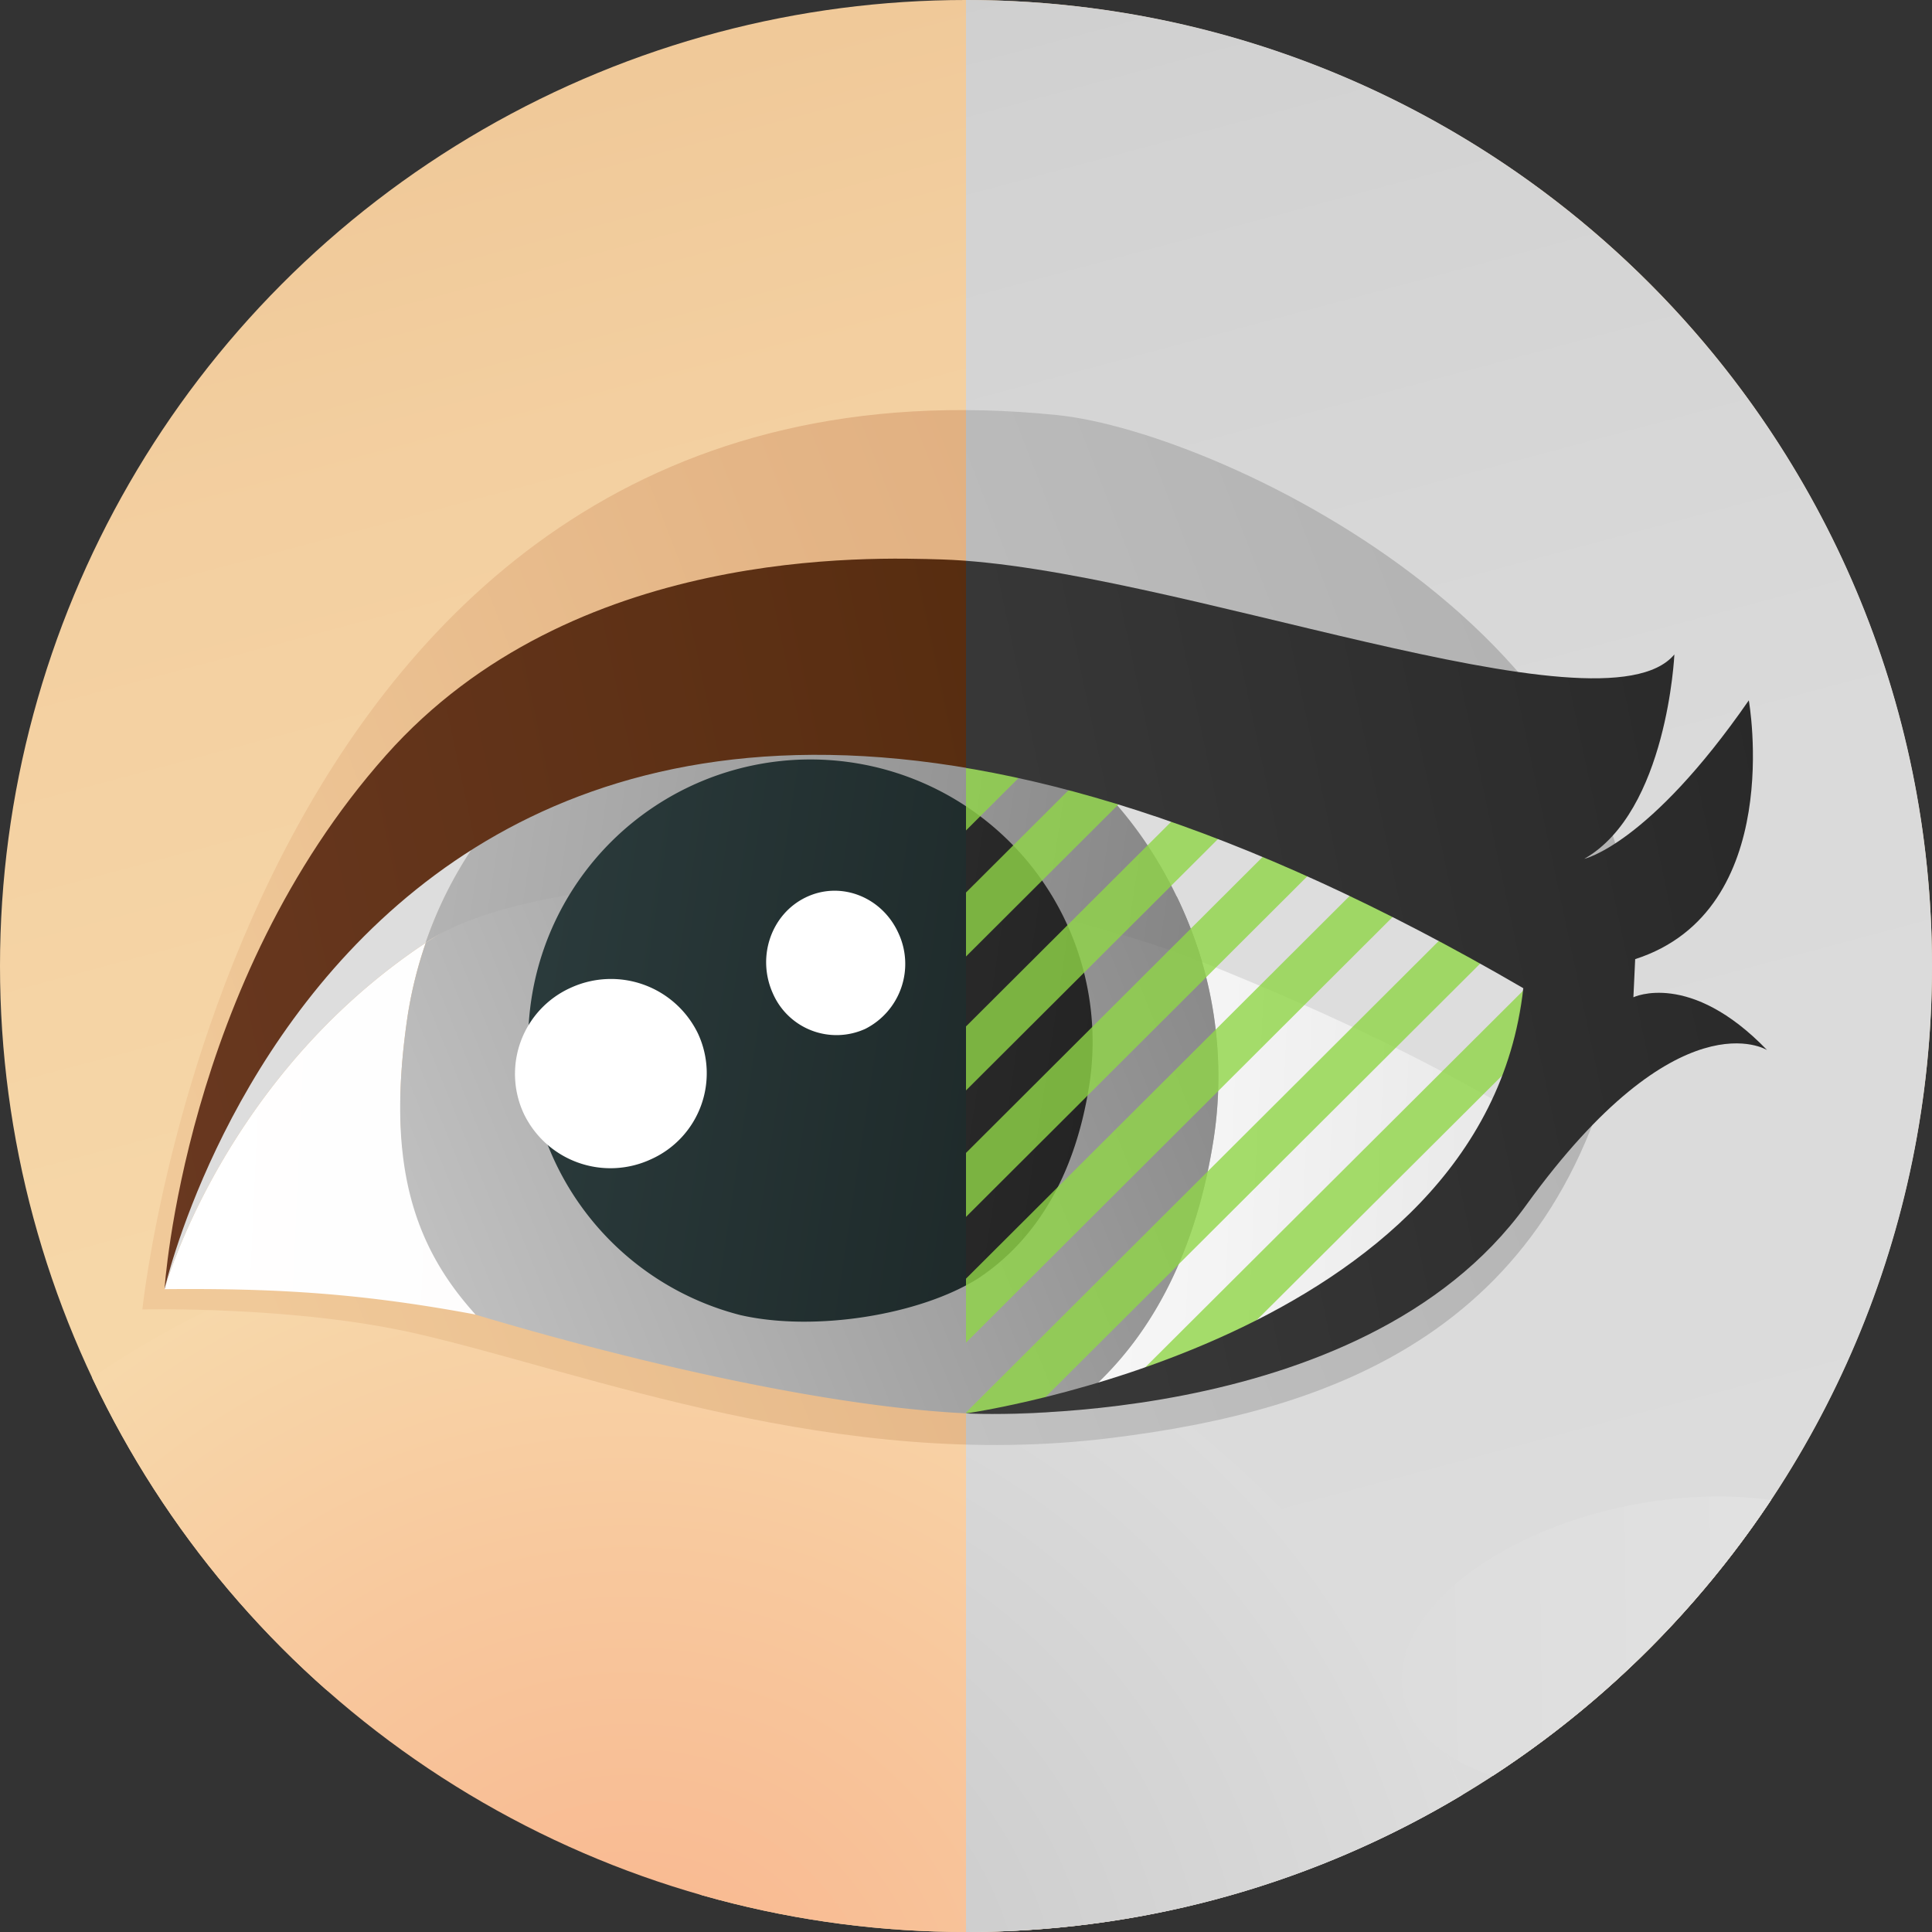 <svg id="Layer_1" data-name="Layer 1" xmlns="http://www.w3.org/2000/svg" xmlns:xlink="http://www.w3.org/1999/xlink" viewBox="0 0 380 380" width="180" height="180"><rect x="0" y="0" width="380" height="380" fill="#333333" stroke="none"/><defs><linearGradient id="linear-gradient" x1="-421.86" y1="791.07" x2="-414.11" y2="791.07" gradientTransform="scale(-54.74 54.74) rotate(-74.98 -723.963 127.444)" gradientUnits="userSpaceOnUse"><stop offset="0" stop-color="#f7d9ab"/><stop offset=".52" stop-color="#f6d7a8"/><stop offset=".85" stop-color="#f3cfa0"/><stop offset="1" stop-color="#f0c999"/></linearGradient><linearGradient id="linear-gradient-2" x1="-418.87" y1="746.76" x2="-411.02" y2="746.76" gradientTransform="rotate(179.34 -2462.9 4954.26) scale(12.79)" gradientUnits="userSpaceOnUse"><stop offset="0" stop-color="#ffdeb3"/><stop offset="1" stop-color="#f7d9ab"/></linearGradient><linearGradient id="linear-gradient-3" x1="-417.05" y1="807.79" x2="-409.49" y2="807.79" gradientTransform="scale(-37.85 37.85) rotate(21.27 1928.37 1494.236)" gradientUnits="userSpaceOnUse"><stop offset="0" stop-color="#dba779"/><stop offset=".48" stop-color="#e4b586"/><stop offset="1" stop-color="#f0c999"/></linearGradient><linearGradient id="linear-gradient-4" x1="406.62" y1="349.88" x2="622.02" y2="349.88" gradientTransform="rotate(2.57 3124.608 -8026.169)" gradientUnits="userSpaceOnUse"><stop offset="0" stop-color="#fff"/><stop offset=".47" stop-color="#fdfcfc"/><stop offset=".77" stop-color="#f6f4f4"/><stop offset="1" stop-color="#ece7e7"/></linearGradient><linearGradient id="linear-gradient-5" x1="406.58" y1="379.57" x2="677.18" y2="379.57" xlink:href="#linear-gradient-4"/><linearGradient id="linear-gradient-6" x1="406.55" y1="348.78" x2="670.94" y2="348.78" xlink:href="#linear-gradient-4"/><linearGradient id="linear-gradient-7" x1="358.06" y1="402.41" x2="175.18" y2="351.2" gradientTransform="matrix(-.99 .11 .11 .99 375.35 -177.43)" gradientUnits="userSpaceOnUse"><stop offset="0" stop-color="#c7c7c7"/><stop offset="1" stop-color="#898989"/></linearGradient><linearGradient id="linear-gradient-8" x1="-382.99" y1="754.99" x2="-370.87" y2="754.99" gradientTransform="matrix(13.7 2.08 2.08 -13.7 3764.37 11295.86)" gradientUnits="userSpaceOnUse"><stop offset="0" stop-color="#b3b3b3"/><stop offset="1" stop-color="gray"/></linearGradient><linearGradient id="linear-gradient-9" x1="402.5" y1="358.31" x2="720.83" y2="275.7" gradientTransform="rotate(2.57 3124.608 -8026.169)" gradientUnits="userSpaceOnUse"><stop offset="0" stop-color="#693820"/><stop offset=".46" stop-color="#5b2f13"/><stop offset="1" stop-color="#452200"/></linearGradient><linearGradient id="linear-gradient-10" x1="-381.27" y1="752.06" x2="-373.26" y2="752.06" gradientTransform="matrix(13.7 2.08 2.08 -13.7 3764.37 11295.86)" gradientUnits="userSpaceOnUse"><stop offset="0" stop-color="#2a3a3b"/><stop offset="1" stop-color="#1c2727"/></linearGradient><linearGradient id="linear-gradient-11" x1="-421.86" y1="791.07" x2="-414.11" y2="791.07" gradientTransform="scale(-54.74 54.74) rotate(-74.98 -723.963 127.444)" gradientUnits="userSpaceOnUse"><stop offset="0" stop-color="#ddd"/><stop offset=".56" stop-color="#dadada"/><stop offset=".93" stop-color="#d2d2d2"/><stop offset="1" stop-color="#cfcfcf"/></linearGradient><linearGradient id="linear-gradient-12" x1="-418.87" y1="746.76" x2="-411.02" y2="746.76" gradientTransform="rotate(179.34 -2462.9 4954.26) scale(12.79)" gradientUnits="userSpaceOnUse"><stop offset="0" stop-color="#e3e3e3"/><stop offset="1" stop-color="#ddd"/></linearGradient><linearGradient id="linear-gradient-13" x1="-417.05" y1="807.79" x2="-409.49" y2="807.79" gradientTransform="scale(-37.85 37.85) rotate(21.27 1928.37 1494.236)" gradientUnits="userSpaceOnUse"><stop offset="0" stop-color="#b2b2b2"/><stop offset=".55" stop-color="silver"/><stop offset="1" stop-color="#cfcfcf"/></linearGradient><linearGradient id="linear-gradient-14" x1="406.62" y1="349.88" x2="622.02" y2="349.88" gradientTransform="rotate(2.57 3124.608 -8026.169)" gradientUnits="userSpaceOnUse"><stop offset="0" stop-color="#fff"/><stop offset=".47" stop-color="#fcfcfc"/><stop offset=".78" stop-color="#f4f4f4"/><stop offset="1" stop-color="#e8e8e8"/></linearGradient><linearGradient id="linear-gradient-15" x1="406.58" y1="379.57" x2="677.18" y2="379.57" xlink:href="#linear-gradient-14"/><linearGradient id="linear-gradient-16" x1="406.55" y1="348.78" x2="670.94" y2="348.78" xlink:href="#linear-gradient-14"/><linearGradient id="linear-gradient-19" x1="-381.27" y1="752.06" x2="-373.26" y2="752.06" gradientTransform="matrix(13.7 2.08 2.08 -13.7 3764.37 11295.86)" gradientUnits="userSpaceOnUse"><stop offset="0" stop-color="#353535"/><stop offset="1" stop-color="#242424"/></linearGradient><linearGradient id="linear-gradient-20" x1="402.38" y1="357.87" x2="720.72" y2="275.26" gradientTransform="rotate(2.57 3124.608 -8026.169)" gradientUnits="userSpaceOnUse"><stop offset="0" stop-color="#444"/><stop offset=".59" stop-color="#363636"/><stop offset="1" stop-color="#292929"/></linearGradient><radialGradient id="radial-gradient" cx="-402.86" cy="762.02" r="7.86" gradientTransform="matrix(21.46 5.61 5.45 -20.86 4617.39 18557.35)" gradientUnits="userSpaceOnUse"><stop offset="0" stop-color="#f9b58e"/><stop offset=".56" stop-color="#f8c89d"/><stop offset="1" stop-color="#f7d9ab"/></radialGradient><radialGradient id="radial-gradient-2" cx="-402.86" cy="762.02" r="7.86" gradientTransform="matrix(21.46 5.61 5.45 -20.86 4617.39 18557.35)" gradientUnits="userSpaceOnUse"><stop offset="0" stop-color="#c5c5c5"/><stop offset=".8" stop-color="#d8d8d8"/><stop offset="1" stop-color="#ddd"/></radialGradient><clipPath id="clip-path"><circle class="cls-1" cx="190" cy="190" r="190"/></clipPath><clipPath id="clip-path-2"><path class="cls-1" d="M190 0v380c104.93 0 190-85.07 190-190S294.93 0 190 0z"/></clipPath><style>.cls-1{fill:none}.cls-10{fill:#ddd}.cls-11{fill:url(#linear-gradient-7)}.cls-12{fill:url(#linear-gradient-8)}.cls-15{fill:#fff}.cls-25{opacity:.8}.cls-26{fill:#90d647}</style></defs><g clip-path="url(#clip-path)"><path d="M436.2 362.06C416 225 421.35-9.08 193.51-32.26 122.35-39.53 65.1-18.38 28.53 12-56.65 82.8-5.83 268.12-5.83 268.12S155.3 481.51 436.2 362.06z" fill="url(#linear-gradient)"/><path d="M290 408.74c-19.34 74-74.44 206-149.89 194.07C42.7 587.52-30.24 533.73-32.4 352.69-33.37 276 84 221.75 157.88 241.06S309.44 334.61 290 408.74z" fill="url(#radial-gradient)"/><path d="M320.42 296.11c27.57-5.51 52.33 2.19 55.27 17.2s-16.83 31.69-44.37 37.24c-27.54 5.45-52.26-2.25-55.32-17.23s16.87-31.69 44.42-37.21z" fill="url(#linear-gradient-2)"/><path d="M207.94 81.64C47.94 65.33 28 257.55 28 257.55s30.06-.75 54.14 4.81c33.5 7.73 82.38 27.19 136.43 20.47 42.55-5.26 89.83-20.55 101-85.06C330.91 128.33 240.85 85 207.94 81.64z" fill="url(#linear-gradient-3)"/><path d="M80.2 199.65a83.59 83.59 0 013.55-14.23c-39.89 26.48-51.39 68.14-51.39 68.14 22.24-.21 39 .85 61.21 5C81 242.88 76 227.85 80.2 199.65z" fill="url(#linear-gradient-4)"/><path d="M32.36 253.56c.53-2.94 1-5.82 1.62-8.65-1.21 5.46-1.62 8.65-1.62 8.65z" fill="url(#linear-gradient-5)"/><path d="M238.75 223.75c-3.41 22.33-12.55 41.34-29.18 53.59 69.24-10.34 85.22-53 88.93-72.76-24.42-12.64-46.74-21.85-67.06-28.27a80.79 80.79 0 017.31 47.44z" fill="url(#linear-gradient-6)"/><path class="cls-10" d="M299.59 194.35a184.46 184.46 0 00-24.17-32.84c-30.41-15.9-77.9-36-123.3-35.42-27.82 7.1-53.84 22.07-73.94 39.95-29.62 26.3-40.64 62.51-44.2 78.88-.58 2.82-1.1 5.71-1.62 8.65 0 0 11.5-41.66 51.39-68.14a80.14 80.14 0 0187.75-53.28c27 4.14 53.76 34.26 65 57.08 21.77 8.76 41 17.68 59.1 28.13 1.12-6.18 3.99-23.01 3.99-23.01z"/><path class="cls-11" d="M238.75 223.75a80.79 80.79 0 00-7.31-47.45c-70.64-22.34-117.35-11-147.69 9.12a83.59 83.59 0 00-3.55 14.23c-4.21 28.2.59 44.89 13.37 58.94 40.68 12.15 90 22.64 116 18.75 16.63-12.24 25.77-31.25 29.18-53.59z"/><path class="cls-10" d="M231.44 176.3a80 80 0 00-147.69 9.12c30.35-20.1 77.05-31.42 147.69-9.12z"/><path class="cls-12" d="M236.45 189.23c-10.77-35.27-37.92-52.94-65-57.08a80.14 80.14 0 00-87.75 53.28c21.39-14.75 95.09-18.63 152.75 3.8z"/><path d="M32.36 253.56s3.81-60.29 43.55-105c36.69-41.31 95.67-38.92 109.42-38.52 44.52 1.47 129.89 35.6 144 18.68 0 0-1.39 30.9-17.72 40.2 0 0 12.67-2.76 32.36-31.17 0 0 7.37 41.33-22.35 50.9l-.35 7.5s11.12-5.36 26.3 10.39c0 0-17.1-10.81-47.39 30.5s-83.59 39.2-83.59 39.2 75.27-12.55 83-81.91C75.22 63.72 32.36 253.56 32.36 253.56z" fill="url(#linear-gradient-9)"/><path d="M192.3 251.5c12.7-8.36 19.53-22.19 22-38.44a55.51 55.51 0 10-68.68 45.6c14.59 3.34 35.26-.01 46.68-7.16z" fill="url(#linear-gradient-10)"/><path class="cls-15" d="M152 195.36a13.65 13.65 0 0018.2 7 14.32 14.32 0 006.49-18.87c-3.24-7.11-11.36-10.28-18.18-7s-9.72 11.7-6.51 18.87zM103 219a18.91 18.91 0 0025.07 9 18.53 18.53 0 009.2-24.74 19 19 0 00-25.08-8.95A18.57 18.57 0 00103 219z"/></g><g clip-path="url(#clip-path-2)"><path d="M436.2 362.06C416 225 421.35-9.08 193.51-32.26 122.35-39.53 65.1-18.38 28.53 12-56.65 82.8-5.83 268.12-5.83 268.12S155.3 481.51 436.2 362.06z" fill="url(#linear-gradient-11)"/><path d="M290 408.74c-19.34 74-74.44 206-149.89 194.07C42.7 587.52-30.24 533.73-32.4 352.69-33.37 276 84 221.75 157.88 241.06S309.44 334.61 290 408.74z" fill="url(#radial-gradient-2)"/><path d="M320.42 296.11c27.57-5.51 52.33 2.19 55.27 17.2s-16.83 31.69-44.37 37.24c-27.54 5.45-52.26-2.25-55.32-17.23s16.87-31.69 44.42-37.21z" fill="url(#linear-gradient-12)"/><path d="M207.94 81.64C47.94 65.33 28 257.55 28 257.55s30.06-.75 54.14 4.81c33.5 7.73 82.38 27.19 136.43 20.47 42.55-5.26 89.83-20.55 101-85.06C330.91 128.33 240.85 85 207.94 81.64z" fill="url(#linear-gradient-13)"/><path d="M80.2 199.65a83.59 83.59 0 013.55-14.23c-39.89 26.48-51.39 68.14-51.39 68.14 22.24-.21 39 .85 61.21 5C81 242.88 76 227.85 80.2 199.65z" fill="url(#linear-gradient-14)"/><path d="M32.36 253.56c.53-2.94 1-5.82 1.62-8.65-1.21 5.46-1.62 8.65-1.62 8.65z" fill="url(#linear-gradient-15)"/><path d="M238.75 223.75c-3.41 22.33-12.55 41.34-29.18 53.59 69.24-10.34 85.22-53 88.93-72.76-24.42-12.64-46.74-21.85-67.06-28.27a80.79 80.79 0 017.31 47.44z" fill="url(#linear-gradient-16)"/><path class="cls-10" d="M299.59 194.35a184.46 184.46 0 00-24.17-32.84c-30.41-15.9-77.9-36-123.3-35.42-27.82 7.1-53.84 22.07-73.94 39.95-29.62 26.3-40.64 62.51-44.2 78.88-.58 2.82-1.1 5.71-1.62 8.65 0 0 11.5-41.66 51.39-68.14a80.14 80.14 0 0187.75-53.28c27 4.14 53.76 34.26 65 57.08 21.77 8.76 41 17.68 59.1 28.13 1.12-6.18 3.99-23.01 3.99-23.01z"/><path class="cls-11" d="M238.75 223.75a80.79 80.79 0 00-7.31-47.45c-70.64-22.34-117.35-11-147.69 9.12a83.59 83.59 0 00-3.55 14.23c-4.21 28.2.59 44.89 13.37 58.94 40.68 12.15 90 22.64 116 18.75 16.63-12.24 25.77-31.25 29.18-53.59z"/><path class="cls-10" d="M231.44 176.3a80 80 0 00-147.69 9.12c30.35-20.1 77.05-31.42 147.69-9.12z"/><path class="cls-12" d="M236.45 189.23c-10.77-35.27-37.92-52.94-65-57.08a80.14 80.14 0 00-87.75 53.28c21.39-14.75 95.09-18.63 152.75 3.8z"/><path d="M192.3 251.5c12.7-8.36 19.53-22.19 22-38.44a55.51 55.51 0 10-68.68 45.6c14.59 3.34 35.26-.01 46.68-7.16z" fill="url(#linear-gradient-19)"/><path class="cls-15" d="M152 195.36a13.65 13.65 0 0018.2 7 14.32 14.32 0 006.49-18.87c-3.24-7.11-11.36-10.28-18.18-7s-9.72 11.7-6.51 18.87zM103 219a18.91 18.91 0 0025.07 9 18.53 18.53 0 009.2-24.74 19 19 0 00-25.08-8.95A18.57 18.57 0 00103 219z"/><g class="cls-25"><path class="cls-26" d="M132.79 271.54l-6.3-6.3 117.82-117.53 6.3 6.3-117.82 117.53z"/></g><g class="cls-25"><path class="cls-26" d="M139.55 289.69l-6.3-6.3 131.93-131.64 6.3 6.29-131.93 131.65z"/></g><g class="cls-25"><path class="cls-26" d="M124.58 253.39l-6.3-6.3L236.1 129.56l6.3 6.3-117.82 117.53z"/></g><g class="cls-25"><path class="cls-26" d="M108.82 244.32l-6.3-6.3 117.82-117.53 6.3 6.3-117.82 117.53z"/></g><g class="cls-25"><path class="cls-26" d="M182.52 271.54l-6.3-6.3 117.82-117.53 6.29 6.3-117.81 117.53z"/></g><g class="cls-25"><path class="cls-26" d="M203.87 276.54l-14.03 1.44 112.41-112.12 6.3 6.3-104.68 104.38z"/></g><g class="cls-25"><path class="cls-26" d="M233.25 273.53l-12.6-.01L310.46 184l6.3 6.31-83.51 83.22z"/></g><path d="M32.36 253.56s3.81-60.29 43.55-105c36.69-41.31 95.67-38.92 109.42-38.52 44.52 1.47 129.89 35.6 144 18.68 0 0-1.39 30.9-17.72 40.2 0 0 12.67-2.76 32.36-31.17 0 0 7.37 41.33-22.35 50.9l-.35 7.5s11.12-5.36 26.3 10.39c0 0-17.39-11-47.39 30.5C267.67 282.1 190 278 190 278s101.9-14.27 109.62-83.63C75.22 63.72 32.36 253.56 32.36 253.56z" fill="url(#linear-gradient-20)"/></g></svg>